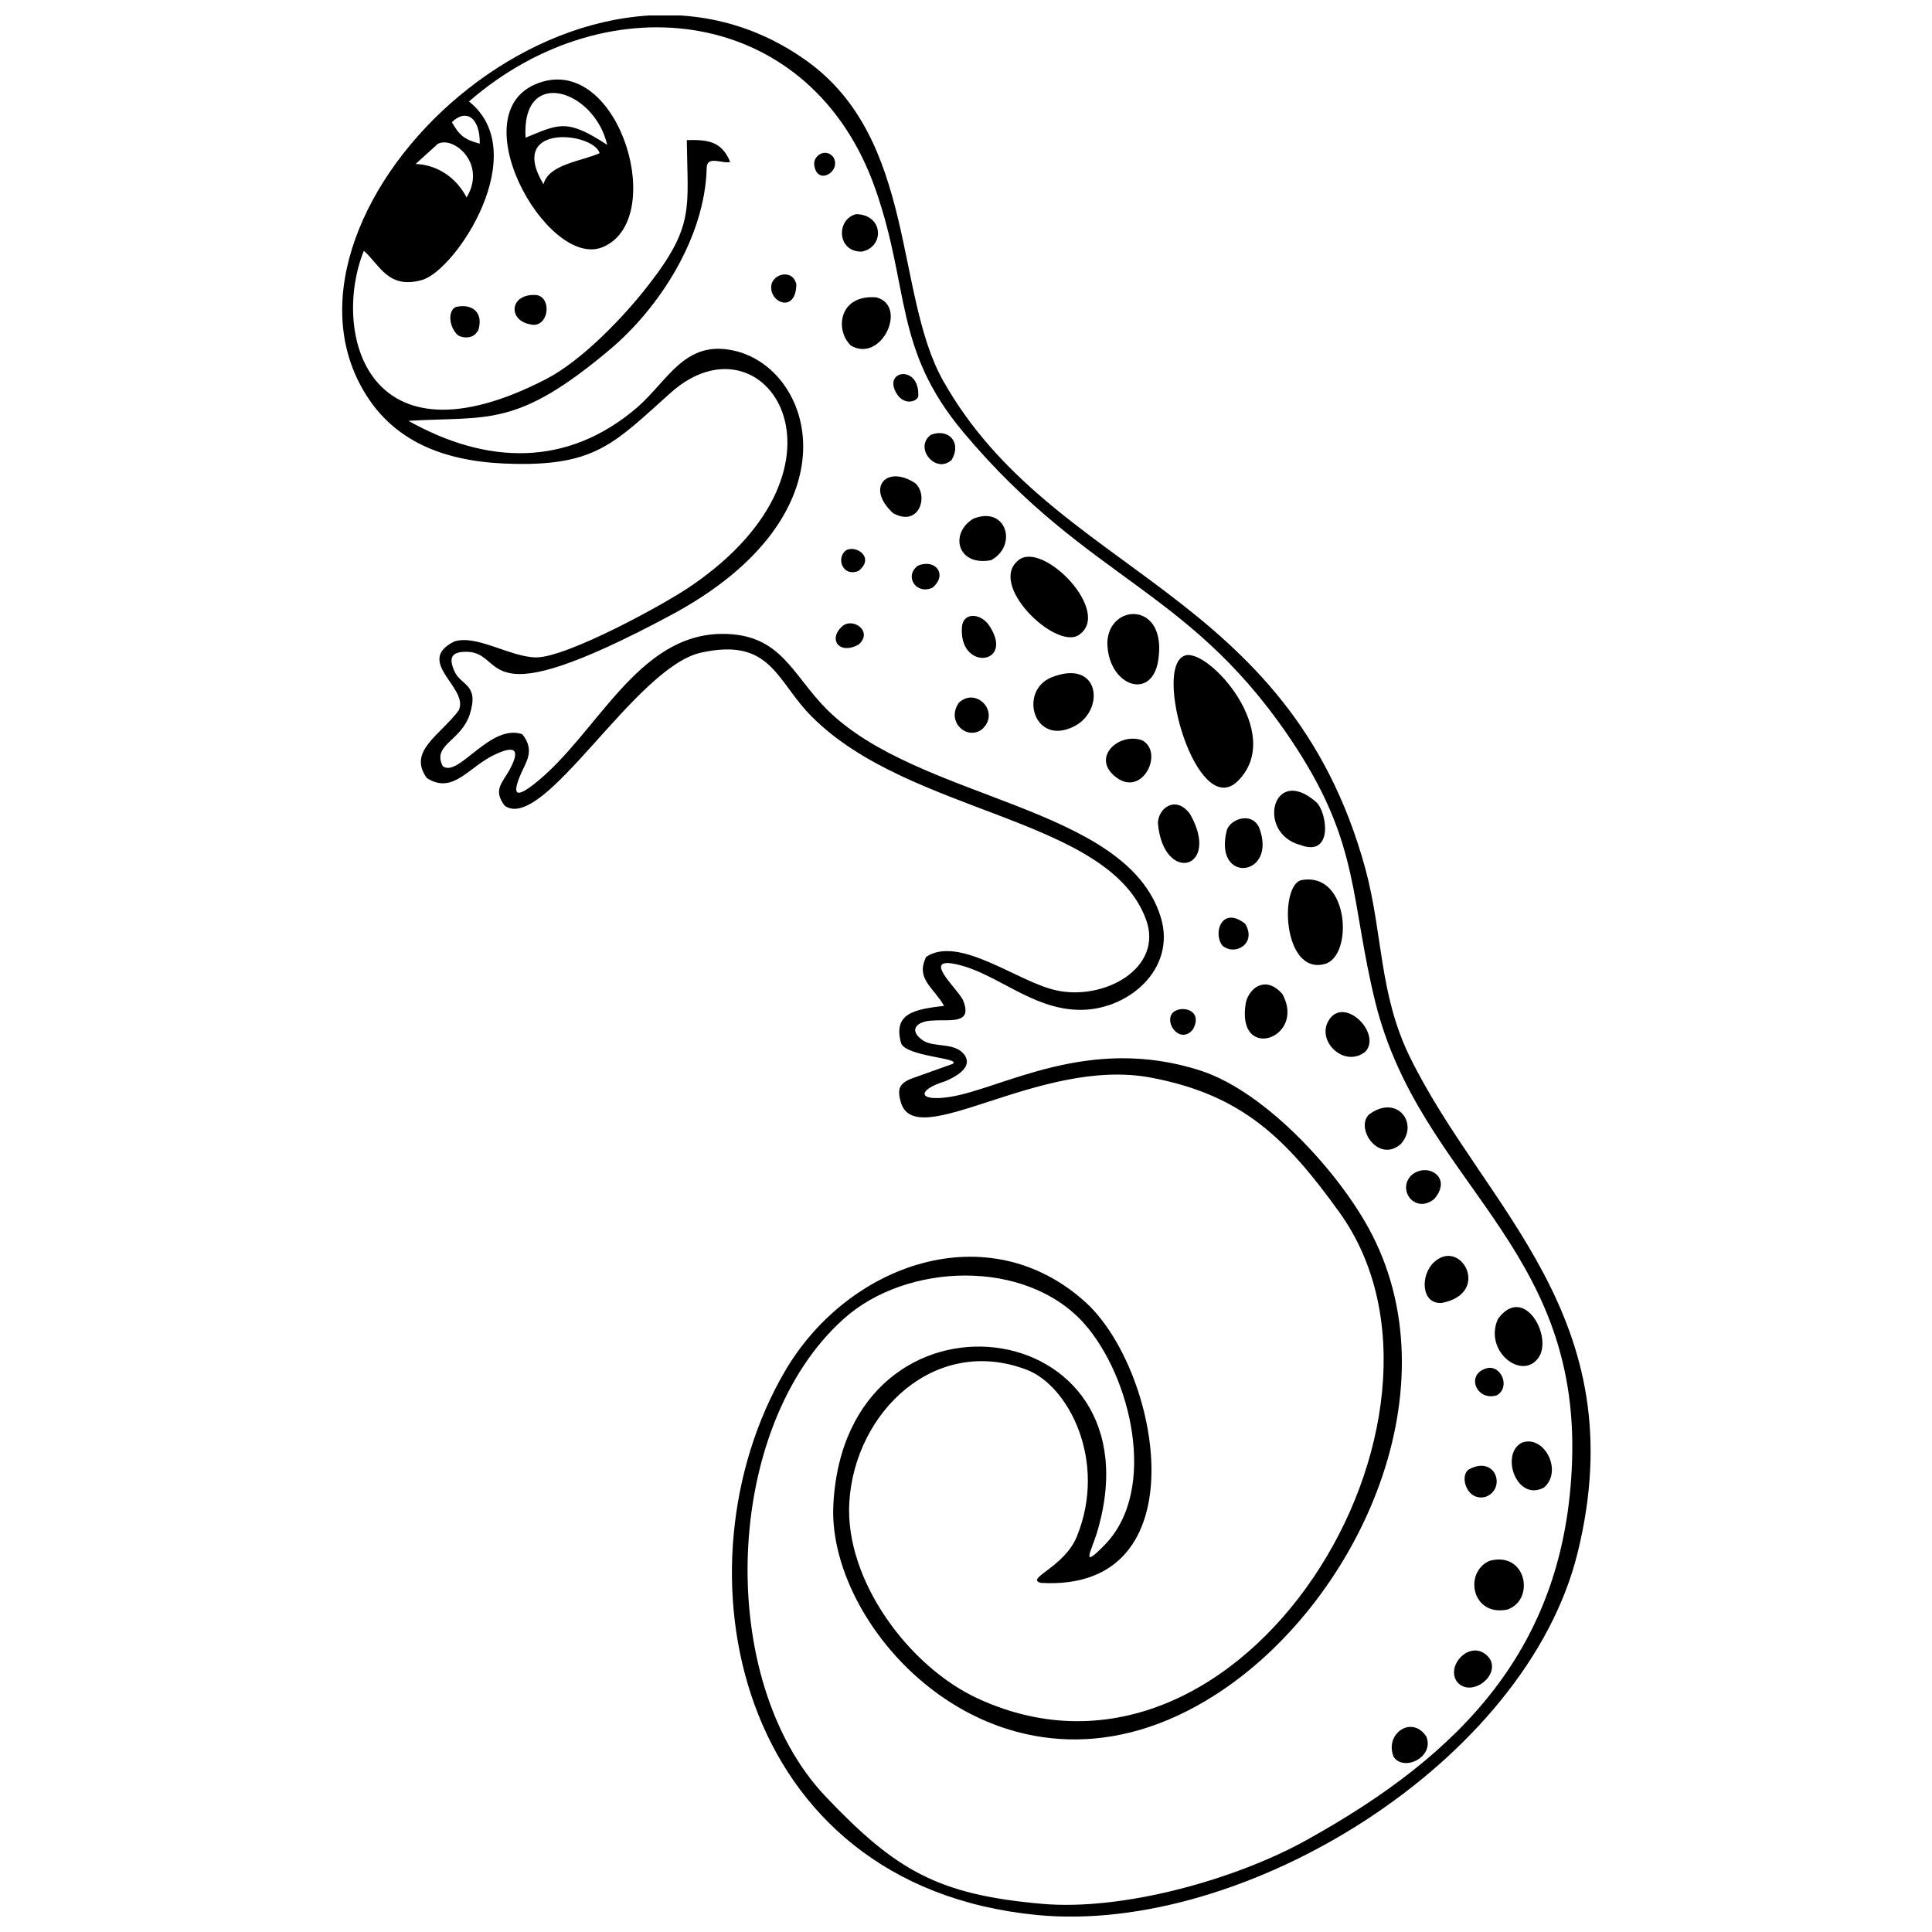 <?xml version="1.0" encoding="UTF-8"?>
<!-- Uploaded to: ICON Repo, www.svgrepo.com, Generator: ICON Repo Mixer Tools -->
<svg width="800px" height="800px" version="1.1" viewBox="144 144 512 512" xmlns="http://www.w3.org/2000/svg">
 <defs>
  <clipPath id="a">
   <path d="m234 148.09h332v503.81h-332z"/>
  </clipPath>
 </defs>
 <g clip-path="url(#a)">
  <path d="m271.14 182.07c-4.117-1.055-5.488-2.32-7.387-5.699 3.801-3.695 7.492-1.16 7.387 5.699zm-11.504 0.316c3.906-2.953 13.613 4.644 8.02 13.93-3.695-6.965-9.816-8.758-13.508-8.863l5.594-5.066zm134.45 248.32c4.961-2.004 7.176-4.434 5.699-6.859-2.32-3.801-8.23-2.109-11.188-4.117-4.117-2.848-1.477-5.172 2.637-5.277 4.644-0.316 10.555 1.055 8.02-5.277-1.16-2.953-12.348-12.559-0.422-9.285 9.707 2.637 18.785 11.293 30.605 11.715 13.191 0.527 26.488-10.66 22.16-24.59-9.18-29.762-64.164-30.816-88.438-54.98-9.285-9.285-12.137-20.051-27.648-20.051-22.688 0-33.242 26.594-49.812 39.68-4.012 3.164-6.332 3.906-3.906-2.004 1.371-3.484 4.223-6.543 0.633-11.082-8.547-2.953-16.992 11.715-21.105 8.441-2.848-5.699 4.856-6.543 7.176-13.719 2.531-8.02-2.215-7.492-4.012-11.293-1.688-3.695-0.844-5.277 3.059-5.277 11.082 0 1.793 18.363 54.242-9.707 50.234-26.91 37.781-65.852 16.359-70.18-12.664-2.637-17.098 7.914-25.117 14.984-18.785 16.25-40.312 15.195-60.785 3.695 21.316-1.266 28.598 2.004 53.504-18.996 12.875-10.871 25.117-29.551 25.539-48.121 0.105-3.273 4.223-0.949 6.227-1.477-2.32-5.699-6.227-5.91-11.504-5.805 0.211 18.152 2.109 22.688-10.238 38.52-6.543 8.441-17.625 19.945-27.016 24.801-47.805 24.695-56.883-12.77-48.332-33.98 4.223 3.695 6.438 10.344 15.512 7.703 9.074-2.742 29.336-33.77 12.348-47.277 37.043-32.188 90.863-25.117 107.75 23.324 9.18 26.277 4.75 42.211 23.219 64.27 33.77 40.312 60.996 41.367 88.543 84.109 16.57 25.75 14.035 39.891 20.684 67.012 11.82 47.594 54.137 64.164 52.133 121.68-1.688 49.391-29.445 77.672-70.391 100.36-18.785 10.449-48.648 18.785-70.074 16.887-27.648-2.426-38.73-8.863-57.305-28.387-29.445-30.922-27.227-98.039 4.75-126.64 16.676-14.984 48.332-16.039 63.742 1.266 12.348 13.93 19.629 44.008 5.488 58.57-6.543 6.754-3.695 1.793-2.215-2.848 18.152-59.203-66.484-69.863-69.758-7.809-1.898 34.613 46.539 85.691 101.42 50.34 37.043-23.852 63.004-79.465 41.367-121.79-8.23-16.039-27.965-37.781-45.379-43.48-29.867-9.707-52.766 4.856-66.695 6.965-8.547 1.266-8.441-1.898-1.266-4.117zm-128.43-98.566c-4.961 6.754-13.719 10.871-8.547 18.047 6.965 4.434 10.977-2.848 17.836-6.121 5.277-2.531 7.176-1.793 4.117 3.906-1.898 3.484-4.539 5.383-1.266 9.602 10.449 7.07 34.508-36.832 52.027-40.629 18.68-4.117 19.945 7.703 29.336 16.992 25.961 26.066 78.516 26.488 88.543 53.715 4.75 12.98-11.188 21.633-23.852 18.785-10.133-2.215-25.645-14.668-34.402-8.863-2.848 5.805 1.793 7.914 4.75 12.98-7.809 0.949-13.613 1.898-11.398 9.922 1.371 3.59 16.359 3.906 13.613 5.488l-10.66 3.801c-3.695 1.371-3.906 3.059-3.059 6.227 3.801 13.824 36.727-11.926 66.168-6.438 24.379 4.539 36.094 16.25 50.129 35.773 38.73 53.926-25.328 161.15-95.719 128.86-18.258-8.336-35.457-31.344-34.191-52.133 1.477-23.957 22.793-44.324 47.066-35.035 10.977 4.223 21.316 24.062 13.297 44.008-3.273 8.336-13.93 11.293-9.602 12.453 42.531 2.531 31.66-56.25 11.926-74.293-25.855-23.535-63.109-10.344-79.781 18.258-30.078 51.5-13.508 136.24 66.801 144.05 55.086 5.383 129.7-40.523 143.31-96.035 15.406-62.688-24.906-91.285-44.535-131.49-8.125-16.676-7.07-32.504-11.715-49.707-20.367-74.504-82.633-77.566-111.86-129.28-12.98-23.008-7.07-63.953-36.199-84.848-60.363-43.164-145.95 38.73-117.46 87.379 8.652 14.879 23.957 19.207 40.207 19.418 21.633 0.422 26.699-5.91 41.262-18.891 24.801-22.055 52.133 19.102 5.594 51.078-7.281 5.066-33.348 19.207-41.367 19.102-6.859-0.105-15.723-6.121-21.633-4.223-10.555 5.277 3.695 12.137 1.266 18.047z" fill-rule="evenodd"/>
 </g>
 <path d="m283.28 180.49c-1.16-18.996 18.258-12.77 21.633 1.898-10.66-6.965-12.664-5.594-21.633-1.898zm4.75 12.348c-9.816-16.359 13.297-13.824 14.879-8.23-5.172 2.215-13.508 2.953-14.879 8.23zm15.617 16.676c17.203-6.965 4.961-49.707-15.723-43.902-23.324 6.543 0.949 49.918 15.723 43.902z" fill-rule="evenodd"/>
 <path d="m472.08 350.93c12.559-12.559-7.703-35.035-13.93-33.242-8.969 2.531 3.059 44.113 13.93 33.242z" fill-rule="evenodd"/>
 <path d="m429.86 312.3c9.074-6.016-9.285-24.906-15.828-19.945-8.547 6.438 9.707 23.957 15.828 19.945z" fill-rule="evenodd"/>
 <path d="m489.17 377.2c-6.227 0.633-5.383 25.328 5.91 22.266 7.598-2.004 6.543-24.273-5.91-22.266z" fill-rule="evenodd"/>
 <path d="m437.46 314.2c0 11.82 12.453 16.039 13.613 3.801 1.688-14.668-13.191-14.035-13.613-3.801z" fill-rule="evenodd"/>
 <path d="m428.7 336.47c8.23-4.223 6.859-18.047-6.016-12.98-8.863 3.59-4.75 18.469 6.016 12.98z" fill-rule="evenodd"/>
 <path d="m492.87 356.62c-11.609-10.238-16.039 8.125-4.328 11.293 8.863 3.379 7.176-8.547 4.328-11.293z" fill-rule="evenodd"/>
 <path d="m524 478.52c-3.695 3.484-3.379 11.188 2.109 10.766 13.191-2.531 5.066-17.414-2.109-10.766z" fill-rule="evenodd"/>
 <path d="m540.99 493.5c-3.906 8.547 6.438 16.57 10.766 10.238 3.801-5.594-3.906-19.523-10.766-10.238z" fill-rule="evenodd"/>
 <path d="m483.89 407.49c-4.223-4.961-8.652-2.004-9.707 2.109-2.848 16.039 16.039 9.707 9.707-2.109z" fill-rule="evenodd"/>
 <path d="m376.25 222.81c-9.922-0.844-11.082 8.652-6.754 12.77 8.125 4.75 15.195-10.555 6.754-12.77z" fill-rule="evenodd"/>
 <path d="m401.9 281.48c-6.332 3.906-4.223 12.664 4.75 10.977 7.176-3.906 4.012-14.562-4.75-10.977z" fill-rule="evenodd"/>
 <path d="m538.67 557.66c-6.859 3.164-4.539 14.879 4.856 12.875 7.387-2.637 4.961-15.617-4.856-12.875z" fill-rule="evenodd"/>
 <path d="m459.41 359.79c-3.695-5.172-8.547-1.688-8.547 2.426 1.477 16.25 16.781 12.137 8.547-2.426z" fill-rule="evenodd"/>
 <path d="m477.67 363.27c-2.109-4.328-7.703-2.109-8.547 0.738-3.695 14.457 13.613 12.453 8.547-0.738z" fill-rule="evenodd"/>
 <path d="m505.85 422.69c4.434-4.856-5.805-15.09-9.816-8.125-3.164 5.488 4.328 12.559 9.816 8.125z" fill-rule="evenodd"/>
 <path d="m446.64 340.16c-6.438-2.215-14.141 5.172-6.121 10.344 6.754 4.012 11.82-7.387 6.121-10.344z" fill-rule="evenodd"/>
 <path d="m547.32 526.32c-5.805 2.953-1.477 15.723 5.805 11.926 5.172-4.328 0.105-14.141-5.805-11.926z" fill-rule="evenodd"/>
 <path d="m506.8 439.36c-3.695 3.59 2.426 12.875 8.336 7.914 5.066-5.383-0.844-13.508-8.336-7.914z" fill-rule="evenodd"/>
 <path d="m406.54 310.4c-2.215-4.012-7.176-4.328-7.598-0.422-1.055 11.82 13.613 10.344 7.598 0.422z" fill-rule="evenodd"/>
 <path d="m370.87 200.75c-5.383 1.371-5.066 10.133 1.582 9.922 6.016-1.266 5.699-9.816-1.582-9.922z" fill-rule="evenodd"/>
 <path d="m538.77 583.52c-4.328-5.699-11.715 1.371-8.758 6.016 3.484 4.644 11.715-1.266 8.758-6.016z" fill-rule="evenodd"/>
 <path d="m518.09 455.4c-4.012 3.906 0.949 10.449 6.016 6.332 4.961-5.805-1.898-9.816-6.016-6.332z" fill-rule="evenodd"/>
 <path d="m391.13 299.74c4.117-3.484 0.738-7.809-3.906-5.805-3.695 2.742-0.422 7.809 3.906 5.805z" fill-rule="evenodd"/>
 <path d="m270.62 231.89c1.688-4.644-1.055-7.598-5.805-6.543-2.004 0.844-2.004 4.75 0.211 7.176 0.844 1.055 4.328 1.582 5.488-0.738z" fill-rule="evenodd"/>
 <path d="m521.99 604.2c-3.801-5.805-11.188-0.738-8.652 5.383 2.637 4.012 10.871 0.105 8.652-5.383z" fill-rule="evenodd"/>
 <path d="m473.98 388.81c-6.121-4.856-8.652 2.426-6.016 5.805 3.379 2.848 9.18-0.633 6.016-5.805z" fill-rule="evenodd"/>
 <path d="m396.2 265.87c2.742-4.644-0.844-8.441-5.488-6.648-4.644 3.379 1.266 10.555 5.488 6.648z" fill-rule="evenodd"/>
 <path d="m533.5 533.29c-2.953 1.371-0.949 8.758 4.223 7.387 5.488-2.109 2.742-10.977-4.223-7.387z" fill-rule="evenodd"/>
 <path d="m404.32 337.21c4.856-4.539-1.688-11.293-6.227-6.965-3.484 5.066 2.215 10.133 6.227 6.965z" fill-rule="evenodd"/>
 <path d="m286.02 222.18c-7.281-0.422-7.598 7.387-0.527 7.914 4.117-0.105 4.644-7.492 0.527-7.914z" fill-rule="evenodd"/>
 <path d="m386.6 272.09c-7.598-5.066-13.297 1.16-5.91 7.914 6.859 3.801 9.496-4.539 5.91-7.914z" fill-rule="evenodd"/>
 <path d="m538.04 506.59c-5.805 1.582-2.742 8.863 2.637 7.176 3.695-2.109 1.16-8.125-2.637-7.176z" fill-rule="evenodd"/>
 <path d="m355.04 219.33c-1.055-4.434-7.07-2.637-6.648 1.16 0.211 4.012 6.543 6.227 6.648-1.16z" fill-rule="evenodd"/>
 <path d="m371.5 314.84c4.117-3.484-1.688-7.598-4.539-4.644-3.484 3.379-0.422 7.387 4.539 4.644z" fill-rule="evenodd"/>
 <path d="m381.64 248.35c2.004 3.164 5.277 2.109 5.699 0.738 0.527-8.547-9.602-7.07-5.699-0.738z" fill-rule="evenodd"/>
 <path d="m364.86 185.66c-2.109-2.637-5.488-0.316-5.066 2.109 0.738 5.594 7.281 1.688 5.066-2.109z" fill-rule="evenodd"/>
 <path d="m368.23 289.82c-2.742 2.004-0.949 7.176 3.273 5.488 4.434-3.484-0.527-6.965-3.273-5.488z" fill-rule="evenodd"/>
 <path d="m454.56 412.66c-1.898 2.848 2.426 8.125 5.594 4.117 2.953-5.383-3.695-6.648-5.594-4.117z" fill-rule="evenodd"/>
</svg>